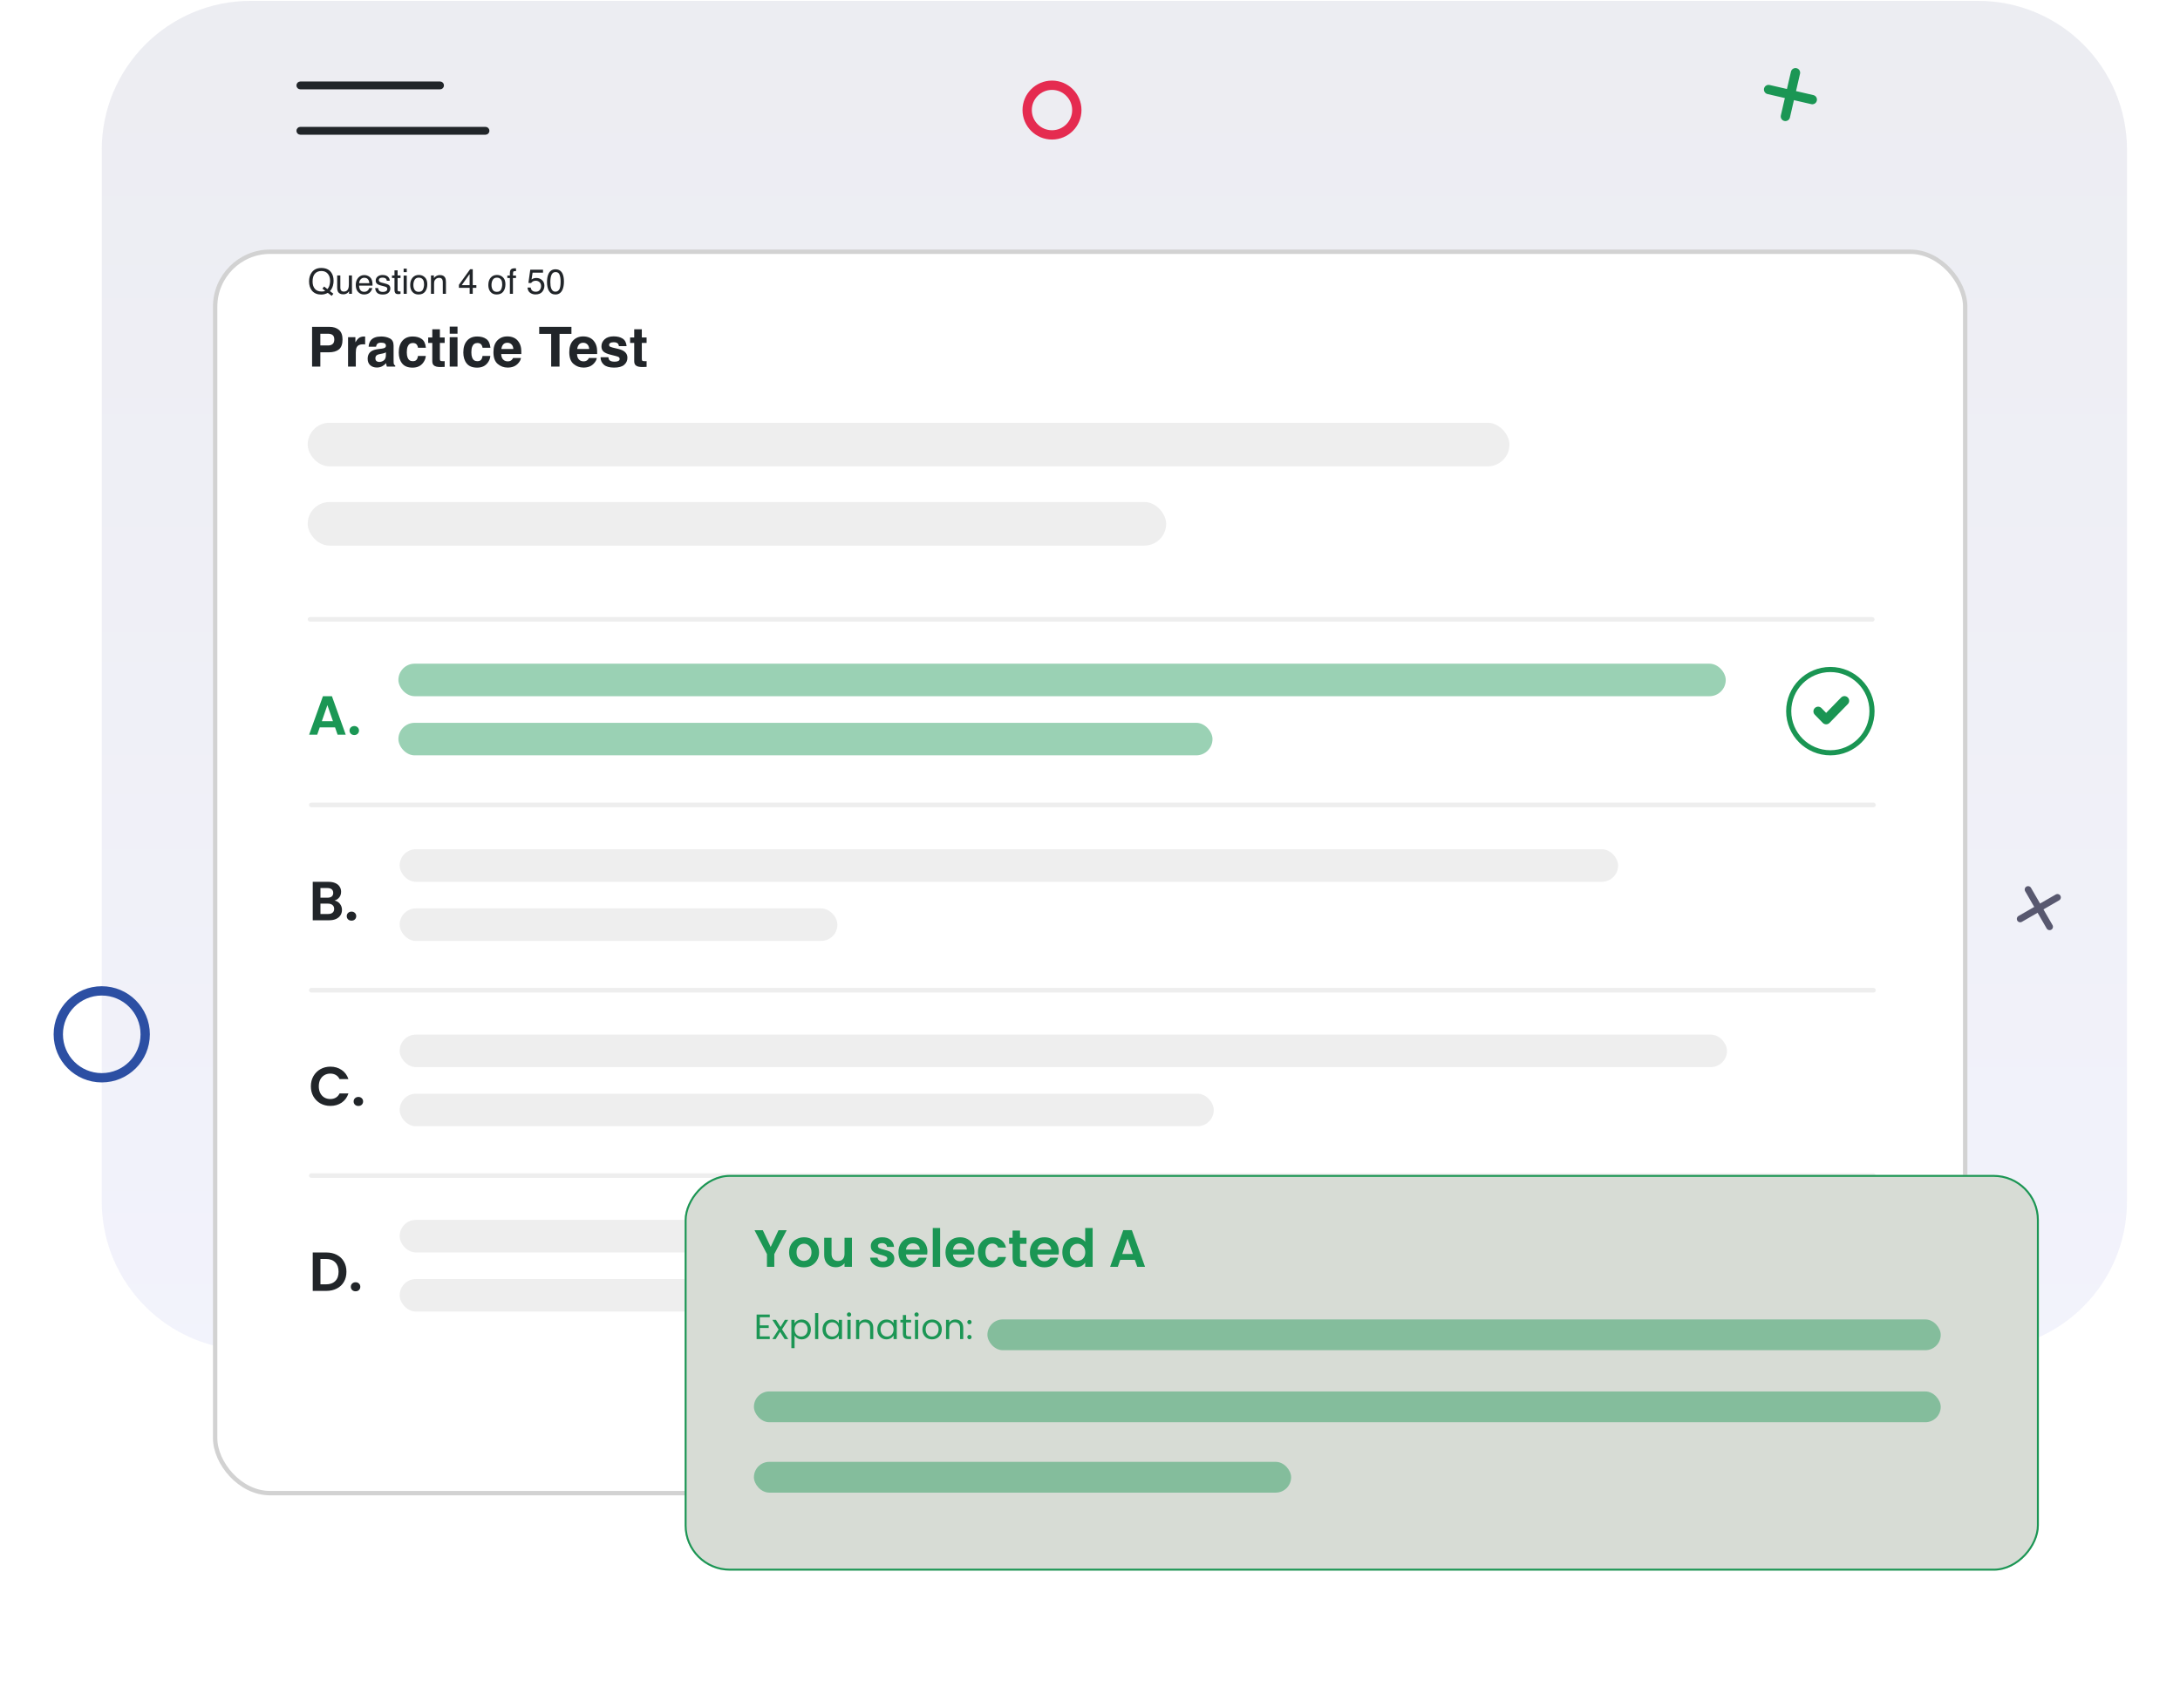 <svg viewBox="0 0 850 666" fill="none" xmlns="http://www.w3.org/2000/svg">
<path opacity="0.1" d="M771.248 0.333H97.758C65.677 0.333 39.671 26.339 39.671 58.42V468.443C39.671 500.524 65.677 526.53 97.758 526.53H771.248C803.329 526.53 829.335 500.524 829.335 468.443V58.42C829.335 26.339 803.329 0.333 771.248 0.333Z" fill="url(#paint0_linear_8_1768)"/>
<path d="M117.112 34.343H171.576C172.146 34.343 172.609 33.881 172.609 33.311C172.609 32.74 172.146 32.279 171.576 32.279H117.112C116.542 32.279 116.079 32.74 116.079 33.311C116.079 33.881 116.542 34.343 117.112 34.343Z" fill="#212529" stroke="#212529"/>
<path d="M117.112 52.036H189.299C189.868 52.036 190.331 51.575 190.331 51.004C190.331 50.434 189.868 49.972 189.299 49.972H117.112C116.542 49.972 116.079 50.434 116.079 51.004C116.079 51.575 116.542 52.036 117.112 52.036Z" fill="#212529" stroke="#212529"/>
<path d="M790.767 346.886L799.151 361.408" stroke="#58586F" stroke-width="2.635" stroke-linecap="round" stroke-linejoin="round"/>
<path d="M802.218 349.955L787.696 358.339" stroke="#58586F" stroke-width="2.635" stroke-linecap="round" stroke-linejoin="round"/>
<circle cx="39.671" cy="403.349" r="16.942" stroke="#2C4FA3" stroke-width="3.63"/>
<g filter="url(#filter0_d_8_1768)">
<rect x="83.032" y="69.874" width="684.077" height="485.824" rx="22.288" fill="white"/>
<rect x="83.889" y="70.732" width="682.363" height="484.109" rx="21.431" stroke="black" stroke-opacity="0.176" stroke-width="1.714"/>
</g>
<path d="M129.989 114.554L129.321 115.362L127.804 114.206C127.439 114.407 127.043 114.567 126.615 114.687C126.192 114.808 125.729 114.868 125.225 114.868C123.702 114.868 122.509 114.369 121.645 113.371C120.883 112.4 120.502 111.185 120.502 109.724C120.502 108.396 120.832 107.261 121.491 106.317C122.337 105.105 123.589 104.499 125.246 104.499C126.978 104.499 128.261 105.056 129.094 106.17C129.744 107.038 130.069 108.149 130.069 109.503C130.069 110.136 129.991 110.744 129.835 111.327C129.599 112.218 129.2 112.944 128.639 113.505L129.989 114.554ZM125.386 113.679C125.662 113.679 125.92 113.661 126.161 113.625C126.401 113.585 126.611 113.509 126.789 113.398L125.713 112.556L126.381 111.735L127.664 112.73C128.069 112.267 128.343 111.748 128.486 111.173C128.633 110.599 128.706 110.049 128.706 109.523C128.706 108.37 128.403 107.441 127.798 106.737C127.196 106.034 126.372 105.682 125.326 105.682C124.266 105.682 123.426 106.02 122.807 106.697C122.188 107.37 121.878 108.408 121.878 109.811C121.878 110.991 122.175 111.931 122.767 112.63C123.364 113.329 124.237 113.679 125.386 113.679ZM132.701 107.426V112.176C132.701 112.541 132.759 112.839 132.875 113.071C133.089 113.498 133.487 113.712 134.071 113.712C134.908 113.712 135.478 113.338 135.781 112.59C135.946 112.189 136.028 111.639 136.028 110.94V107.426H137.231V114.581H136.095L136.108 113.525C135.952 113.797 135.759 114.026 135.527 114.213C135.068 114.587 134.512 114.774 133.857 114.774C132.837 114.774 132.142 114.434 131.773 113.752C131.572 113.387 131.472 112.899 131.472 112.289V107.426H132.701ZM142.094 107.265C142.602 107.265 143.094 107.385 143.571 107.626C144.047 107.862 144.41 108.169 144.66 108.548C144.9 108.909 145.06 109.33 145.141 109.811C145.212 110.14 145.248 110.666 145.248 111.387H140.003C140.025 112.113 140.197 112.697 140.518 113.138C140.838 113.574 141.335 113.792 142.007 113.792C142.635 113.792 143.136 113.585 143.511 113.171C143.724 112.93 143.876 112.652 143.965 112.336H145.147C145.116 112.599 145.011 112.893 144.833 113.218C144.66 113.538 144.464 113.801 144.245 114.006C143.88 114.362 143.428 114.603 142.889 114.728C142.6 114.799 142.272 114.834 141.907 114.834C141.016 114.834 140.262 114.512 139.642 113.866C139.023 113.215 138.714 112.307 138.714 111.14C138.714 109.991 139.026 109.058 139.649 108.341C140.273 107.624 141.088 107.265 142.094 107.265ZM144.012 110.432C143.963 109.911 143.849 109.494 143.671 109.183C143.341 108.604 142.791 108.314 142.021 108.314C141.468 108.314 141.005 108.514 140.631 108.915C140.257 109.312 140.059 109.817 140.037 110.432H144.012ZM147.445 112.336C147.481 112.737 147.581 113.044 147.746 113.258C148.049 113.645 148.575 113.839 149.323 113.839C149.768 113.839 150.16 113.743 150.499 113.552C150.837 113.356 151.006 113.055 151.006 112.65C151.006 112.343 150.87 112.109 150.599 111.948C150.425 111.85 150.082 111.737 149.57 111.608L148.615 111.367C148.004 111.216 147.555 111.046 147.265 110.859C146.748 110.534 146.49 110.084 146.49 109.51C146.49 108.833 146.733 108.285 147.218 107.866C147.708 107.448 148.365 107.238 149.189 107.238C150.267 107.238 151.044 107.555 151.521 108.187C151.819 108.588 151.964 109.02 151.955 109.483H150.819C150.797 109.212 150.701 108.964 150.532 108.742C150.256 108.425 149.777 108.267 149.096 108.267C148.641 108.267 148.296 108.354 148.06 108.528C147.829 108.702 147.713 108.931 147.713 109.216C147.713 109.528 147.866 109.777 148.174 109.964C148.352 110.076 148.615 110.174 148.962 110.258L149.757 110.452C150.621 110.661 151.2 110.864 151.494 111.06C151.962 111.367 152.195 111.85 152.195 112.51C152.195 113.146 151.953 113.696 151.467 114.16C150.986 114.623 150.251 114.854 149.263 114.854C148.198 114.854 147.443 114.614 146.998 114.133C146.557 113.647 146.321 113.048 146.29 112.336H147.445ZM153.812 105.428H155.028V107.426H156.17V108.408H155.028V113.077C155.028 113.327 155.113 113.494 155.282 113.578C155.375 113.627 155.531 113.652 155.75 113.652C155.807 113.652 155.87 113.652 155.937 113.652C156.003 113.647 156.081 113.641 156.17 113.632V114.581C156.032 114.621 155.888 114.65 155.736 114.667C155.589 114.685 155.429 114.694 155.255 114.694C154.694 114.694 154.313 114.552 154.113 114.267C153.912 113.977 153.812 113.603 153.812 113.144V108.408H152.843V107.426H153.812V105.428ZM157.38 107.459H158.602V114.581H157.38V107.459ZM157.38 104.767H158.602V106.129H157.38V104.767ZM163.265 113.806C164.063 113.806 164.608 113.505 164.902 112.904C165.201 112.298 165.35 111.625 165.35 110.886C165.35 110.218 165.243 109.675 165.029 109.256C164.691 108.597 164.107 108.267 163.279 108.267C162.544 108.267 162.009 108.548 161.675 109.109C161.341 109.67 161.174 110.347 161.174 111.14C161.174 111.902 161.341 112.536 161.675 113.044C162.009 113.552 162.539 113.806 163.265 113.806ZM163.312 107.218C164.234 107.218 165.014 107.526 165.65 108.14C166.287 108.755 166.606 109.659 166.606 110.853C166.606 112.006 166.325 112.959 165.764 113.712C165.203 114.465 164.332 114.841 163.152 114.841C162.168 114.841 161.386 114.509 160.807 113.846C160.228 113.178 159.938 112.282 159.938 111.16C159.938 109.958 160.243 109 160.854 108.287C161.464 107.575 162.283 107.218 163.312 107.218ZM168.042 107.426H169.184V108.441C169.523 108.022 169.882 107.722 170.26 107.539C170.639 107.357 171.06 107.265 171.523 107.265C172.538 107.265 173.224 107.619 173.58 108.327C173.776 108.715 173.874 109.269 173.874 109.991V114.581H172.652V110.071C172.652 109.635 172.587 109.283 172.458 109.016C172.244 108.57 171.857 108.347 171.296 108.347C171.011 108.347 170.777 108.376 170.594 108.434C170.265 108.532 169.975 108.728 169.726 109.022C169.525 109.258 169.394 109.503 169.331 109.757C169.274 110.007 169.245 110.365 169.245 110.833V114.581H168.042V107.426ZM183.107 111.193V106.858L180.041 111.193H183.107ZM183.127 114.581V112.242H178.932V111.067L183.314 104.987H184.33V111.193H185.739V112.242H184.33V114.581H183.127ZM193.729 113.806C194.527 113.806 195.072 113.505 195.366 112.904C195.665 112.298 195.814 111.625 195.814 110.886C195.814 110.218 195.707 109.675 195.493 109.256C195.155 108.597 194.571 108.267 193.743 108.267C193.008 108.267 192.473 108.548 192.139 109.109C191.805 109.67 191.638 110.347 191.638 111.14C191.638 111.902 191.805 112.536 192.139 113.044C192.473 113.552 193.003 113.806 193.729 113.806ZM193.776 107.218C194.698 107.218 195.477 107.526 196.114 108.14C196.751 108.755 197.07 109.659 197.07 110.853C197.07 112.006 196.789 112.959 196.228 113.712C195.667 114.465 194.796 114.841 193.616 114.841C192.632 114.841 191.85 114.509 191.271 113.846C190.692 113.178 190.402 112.282 190.402 111.16C190.402 109.958 190.707 109 191.318 108.287C191.928 107.575 192.747 107.218 193.776 107.218ZM198.807 106.337C198.825 105.838 198.911 105.473 199.067 105.241C199.348 104.831 199.889 104.626 200.691 104.626C200.766 104.626 200.844 104.629 200.924 104.633C201.005 104.637 201.096 104.644 201.198 104.653V105.749C201.074 105.74 200.982 105.735 200.924 105.735C200.871 105.731 200.82 105.729 200.771 105.729C200.406 105.729 200.187 105.824 200.116 106.016C200.045 106.203 200.009 106.684 200.009 107.459H201.198V108.408H199.996V114.581H198.807V108.408H197.811V107.459H198.807V106.337ZM206.93 112.142C207.011 112.828 207.329 113.302 207.886 113.565C208.171 113.699 208.5 113.766 208.875 113.766C209.587 113.766 210.115 113.538 210.458 113.084C210.801 112.63 210.972 112.127 210.972 111.574C210.972 110.906 210.767 110.39 210.358 110.024C209.952 109.659 209.465 109.477 208.895 109.477C208.48 109.477 208.124 109.557 207.826 109.717C207.532 109.877 207.28 110.1 207.071 110.385L206.029 110.325L206.757 105.174H211.727V106.337H207.659L207.251 108.996C207.474 108.826 207.685 108.699 207.886 108.615C208.242 108.468 208.654 108.394 209.122 108.394C209.999 108.394 210.743 108.677 211.353 109.243C211.963 109.808 212.268 110.525 212.268 111.394C212.268 112.298 211.988 113.095 211.427 113.786C210.87 114.476 209.979 114.821 208.754 114.821C207.975 114.821 207.285 114.603 206.683 114.166C206.086 113.725 205.752 113.051 205.681 112.142H206.93ZM216.557 105.014C217.795 105.014 218.691 105.524 219.243 106.544C219.671 107.332 219.884 108.412 219.884 109.784C219.884 111.084 219.691 112.16 219.303 113.011C218.742 114.231 217.824 114.841 216.551 114.841C215.402 114.841 214.546 114.342 213.985 113.345C213.518 112.512 213.284 111.394 213.284 109.991C213.284 108.904 213.424 107.971 213.705 107.192C214.23 105.74 215.181 105.014 216.557 105.014ZM216.544 113.745C217.167 113.745 217.664 113.469 218.034 112.917C218.403 112.365 218.588 111.336 218.588 109.831C218.588 108.744 218.455 107.851 218.187 107.152C217.92 106.448 217.401 106.096 216.631 106.096C215.923 106.096 215.404 106.43 215.074 107.098C214.749 107.762 214.587 108.742 214.587 110.038C214.587 111.013 214.691 111.797 214.901 112.389C215.221 113.293 215.769 113.745 216.544 113.745Z" fill="#212529"/>
<path d="M127.179 488.419C128.754 488.419 130.135 488.727 131.323 489.342C132.525 489.958 133.448 490.838 134.093 491.983C134.751 493.114 135.08 494.431 135.08 495.934C135.08 497.437 134.751 498.753 134.093 499.884C133.448 501.001 132.525 501.867 131.323 502.482C130.135 503.098 128.754 503.405 127.179 503.405H121.94V488.419H127.179ZM127.072 500.85C128.646 500.85 129.863 500.421 130.722 499.562C131.581 498.703 132.01 497.494 132.01 495.934C132.01 494.373 131.581 493.157 130.722 492.284C129.863 491.396 128.646 490.953 127.072 490.953H124.946V500.85H127.072ZM138.661 503.556C138.117 503.556 137.667 503.391 137.309 503.062C136.965 502.718 136.793 502.296 136.793 501.795C136.793 501.294 136.965 500.879 137.309 500.55C137.667 500.206 138.117 500.034 138.661 500.034C139.191 500.034 139.628 500.206 139.971 500.55C140.315 500.879 140.486 501.294 140.486 501.795C140.486 502.296 140.315 502.718 139.971 503.062C139.628 503.391 139.191 503.556 138.661 503.556Z" fill="#212529"/>
<rect opacity="0.44" x="155.828" y="475.716" width="475.086" height="12.686" rx="6.343" fill="#D9D9D9"/>
<rect opacity="0.44" x="120.459" y="457.536" width="610.941" height="1.796" rx="0.898" fill="#D9D9D9"/>
<rect opacity="0.44" x="155.828" y="498.781" width="170.68" height="12.686" rx="6.343" fill="#D9D9D9"/>
<path d="M121.21 423.622C121.21 422.148 121.54 420.831 122.198 419.672C122.871 418.498 123.78 417.589 124.925 416.945C126.084 416.286 127.38 415.957 128.811 415.957C130.486 415.957 131.953 416.387 133.212 417.245C134.472 418.104 135.352 419.292 135.853 420.81H132.396C132.053 420.094 131.566 419.557 130.936 419.199C130.321 418.841 129.605 418.663 128.789 418.663C127.916 418.663 127.136 418.87 126.449 419.285C125.776 419.686 125.247 420.258 124.86 421.003C124.488 421.747 124.302 422.62 124.302 423.622C124.302 424.61 124.488 425.483 124.86 426.242C125.247 426.986 125.776 427.566 126.449 427.981C127.136 428.381 127.916 428.582 128.789 428.582C129.605 428.582 130.321 428.403 130.936 428.045C131.566 427.673 132.053 427.129 132.396 426.413H135.853C135.352 427.945 134.472 429.14 133.212 429.999C131.967 430.843 130.5 431.266 128.811 431.266C127.38 431.266 126.084 430.943 124.925 430.299C123.78 429.641 122.871 428.732 122.198 427.573C121.54 426.413 121.21 425.096 121.21 423.622ZM139.752 431.287C139.208 431.287 138.757 431.122 138.399 430.793C138.055 430.45 137.884 430.027 137.884 429.526C137.884 429.025 138.055 428.61 138.399 428.281C138.757 427.938 139.208 427.766 139.752 427.766C140.281 427.766 140.718 427.938 141.061 428.281C141.405 428.61 141.577 429.025 141.577 429.526C141.577 430.027 141.405 430.45 141.061 430.793C140.718 431.122 140.281 431.287 139.752 431.287Z" fill="#212529"/>
<rect opacity="0.44" x="155.828" y="403.448" width="517.545" height="12.686" rx="6.343" fill="#D9D9D9"/>
<rect opacity="0.44" x="120.459" y="385.268" width="610.941" height="1.796" rx="0.898" fill="#D9D9D9"/>
<rect opacity="0.44" x="155.828" y="426.513" width="317.425" height="12.686" rx="6.343" fill="#D9D9D9"/>
<path d="M130.443 351.183C131.287 351.341 131.981 351.763 132.525 352.45C133.069 353.137 133.341 353.924 133.341 354.812C133.341 355.613 133.141 356.322 132.74 356.937C132.353 357.538 131.788 358.011 131.044 358.354C130.299 358.698 129.419 358.87 128.403 358.87H121.94V343.883H128.124C129.14 343.883 130.013 344.048 130.743 344.377C131.488 344.706 132.046 345.164 132.418 345.751C132.804 346.338 132.998 347.004 132.998 347.748C132.998 348.621 132.761 349.351 132.289 349.938C131.831 350.525 131.216 350.94 130.443 351.183ZM124.946 350.067H127.694C128.41 350.067 128.961 349.909 129.348 349.594C129.734 349.265 129.927 348.8 129.927 348.199C129.927 347.598 129.734 347.133 129.348 346.803C128.961 346.474 128.41 346.31 127.694 346.31H124.946V350.067ZM127.974 356.422C128.704 356.422 129.269 356.25 129.67 355.907C130.085 355.563 130.292 355.077 130.292 354.447C130.292 353.803 130.078 353.302 129.648 352.944C129.219 352.572 128.639 352.386 127.909 352.386H124.946V356.422H127.974ZM137.068 359.02C136.524 359.02 136.073 358.855 135.715 358.526C135.372 358.183 135.2 357.76 135.2 357.259C135.2 356.758 135.372 356.343 135.715 356.014C136.073 355.671 136.524 355.499 137.068 355.499C137.597 355.499 138.034 355.671 138.378 356.014C138.721 356.343 138.893 356.758 138.893 357.259C138.893 357.76 138.721 358.183 138.378 358.526C138.034 358.855 137.597 359.02 137.068 359.02Z" fill="#212529"/>
<rect opacity="0.44" x="155.828" y="331.181" width="475.086" height="12.686" rx="6.343" fill="#D9D9D9"/>
<rect opacity="0.44" x="120.459" y="313" width="610.941" height="1.796" rx="0.898" fill="#D9D9D9"/>
<rect opacity="0.44" x="155.828" y="354.246" width="170.68" height="12.686" rx="6.343" fill="#D9D9D9"/>
<path d="M131.627 286.501L130.639 283.645H124.671L123.683 286.501H120.527L125.916 271.493H129.416L134.805 286.501H131.627ZM129.824 281.241L127.655 274.971L125.487 281.241H129.824ZM139.975 284.891C139.975 285.878 139.202 286.651 138.15 286.651C137.055 286.651 136.282 285.878 136.282 284.891C136.282 283.903 137.055 283.13 138.15 283.13C139.202 283.13 139.975 283.903 139.975 284.891Z" fill="#1B9755"/>
<rect opacity="0.44" x="155.338" y="258.812" width="517.545" height="12.686" rx="6.343" fill="#1B9755"/>
<circle cx="713.671" cy="277.323" r="16.239" stroke="#1A9553" stroke-width="2"/>
<path d="M708.903 277.415L712.029 280.624L719.173 273.289" stroke="#1A9553" stroke-width="3.668" stroke-linecap="round" stroke-linejoin="round"/>
<rect opacity="0.44" x="119.969" y="240.631" width="610.941" height="1.796" rx="0.898" fill="#D9D9D9"/>
<rect opacity="0.44" x="155.338" y="281.876" width="317.425" height="12.686" rx="6.343" fill="#1B9755"/>
<rect opacity="0.44" x="119.968" y="164.868" width="468.582" height="16.996" rx="8.498" fill="#D9D9D9"/>
<rect opacity="0.44" x="119.968" y="195.77" width="334.728" height="16.996" rx="8.498" fill="#D9D9D9"/>
<path d="M130.343 132.389C130.343 131.582 130.129 131.007 129.701 130.663C129.28 130.319 128.688 130.148 127.923 130.148H124.903V134.714H127.923C128.688 134.714 129.28 134.529 129.701 134.157C130.129 133.785 130.343 133.196 130.343 132.389ZM133.553 132.368C133.553 134.199 133.09 135.493 132.164 136.251C131.238 137.008 129.915 137.387 128.197 137.387H124.903V142.964H121.683V127.454H128.439C129.996 127.454 131.238 127.854 132.164 128.653C133.09 129.453 133.553 130.691 133.553 132.368ZM141.971 131.221C142.027 131.221 142.073 131.224 142.108 131.231C142.15 131.231 142.238 131.235 142.371 131.242V134.315C142.181 134.294 142.013 134.28 141.866 134.272C141.718 134.265 141.599 134.262 141.508 134.262C140.301 134.262 139.491 134.655 139.077 135.441C138.846 135.882 138.73 136.563 138.73 137.482V142.964H135.71V131.494H138.572V133.494C139.035 132.729 139.439 132.207 139.782 131.926C140.343 131.456 141.073 131.221 141.971 131.221ZM150.463 137.387C150.274 137.507 150.081 137.605 149.884 137.682C149.695 137.752 149.432 137.819 149.095 137.882L148.422 138.008C147.79 138.12 147.338 138.257 147.064 138.418C146.601 138.692 146.37 139.117 146.37 139.692C146.37 140.204 146.51 140.576 146.79 140.807C147.078 141.032 147.425 141.144 147.832 141.144C148.478 141.144 149.07 140.954 149.611 140.576C150.158 140.197 150.442 139.506 150.463 138.503V137.387ZM148.642 135.988C149.197 135.918 149.593 135.83 149.832 135.725C150.259 135.542 150.473 135.258 150.473 134.872C150.473 134.402 150.309 134.08 149.979 133.904C149.656 133.722 149.179 133.631 148.548 133.631C147.839 133.631 147.338 133.806 147.043 134.157C146.833 134.416 146.692 134.767 146.622 135.209H143.728C143.791 134.206 144.072 133.382 144.57 132.736C145.363 131.726 146.724 131.221 148.653 131.221C149.909 131.221 151.024 131.47 151.999 131.968C152.974 132.466 153.462 133.406 153.462 134.788V140.05C153.462 140.414 153.469 140.856 153.483 141.375C153.504 141.768 153.564 142.035 153.662 142.175C153.76 142.315 153.907 142.431 154.104 142.522V142.964H150.842C150.751 142.733 150.687 142.515 150.652 142.312C150.617 142.108 150.589 141.877 150.568 141.617C150.154 142.066 149.677 142.449 149.137 142.764C148.492 143.136 147.762 143.322 146.948 143.322C145.91 143.322 145.051 143.027 144.37 142.438C143.697 141.842 143.36 141 143.36 139.913C143.36 138.503 143.904 137.482 144.991 136.851C145.587 136.507 146.464 136.261 147.622 136.114L148.642 135.988ZM162.985 135.609C162.929 135.181 162.785 134.795 162.554 134.451C162.217 133.988 161.694 133.757 160.986 133.757C159.976 133.757 159.285 134.258 158.913 135.262C158.716 135.795 158.618 136.503 158.618 137.387C158.618 138.229 158.716 138.906 158.913 139.418C159.271 140.372 159.944 140.849 160.933 140.849C161.635 140.849 162.133 140.66 162.427 140.281C162.722 139.902 162.901 139.411 162.964 138.808H166.026C165.956 139.72 165.626 140.583 165.037 141.396C164.097 142.708 162.704 143.364 160.859 143.364C159.014 143.364 157.657 142.817 156.787 141.723C155.917 140.628 155.482 139.208 155.482 137.461C155.482 135.49 155.963 133.957 156.924 132.862C157.885 131.768 159.211 131.221 160.902 131.221C162.34 131.221 163.515 131.544 164.427 132.189C165.346 132.834 165.889 133.974 166.058 135.609H162.985ZM166.952 133.736V131.6H168.552V128.401H171.519V131.6H173.382V133.736H171.519V139.797C171.519 140.267 171.579 140.562 171.698 140.681C171.817 140.793 172.182 140.849 172.792 140.849C172.884 140.849 172.978 140.849 173.076 140.849C173.182 140.842 173.283 140.835 173.382 140.828V143.07L171.961 143.122C170.544 143.171 169.576 142.926 169.057 142.386C168.72 142.042 168.552 141.512 168.552 140.797V133.736H166.952ZM178.391 130.127H175.349V127.359H178.391V130.127ZM175.349 131.494H178.391V142.964H175.349V131.494ZM188.156 135.609C188.1 135.181 187.956 134.795 187.724 134.451C187.388 133.988 186.865 133.757 186.156 133.757C185.146 133.757 184.455 134.258 184.083 135.262C183.887 135.795 183.789 136.503 183.789 137.387C183.789 138.229 183.887 138.906 184.083 139.418C184.441 140.372 185.115 140.849 186.104 140.849C186.805 140.849 187.303 140.66 187.598 140.281C187.893 139.902 188.072 139.411 188.135 138.808H191.197C191.127 139.72 190.797 140.583 190.208 141.396C189.268 142.708 187.875 143.364 186.03 143.364C184.185 143.364 182.828 142.817 181.958 141.723C181.088 140.628 180.653 139.208 180.653 137.461C180.653 135.49 181.133 133.957 182.095 132.862C183.056 131.768 184.382 131.221 186.072 131.221C187.51 131.221 188.685 131.544 189.597 132.189C190.516 132.834 191.06 133.974 191.228 135.609H188.156ZM197.826 133.662C197.132 133.662 196.591 133.88 196.206 134.315C195.827 134.75 195.588 135.339 195.49 136.082H200.152C200.103 135.29 199.861 134.69 199.426 134.283C198.998 133.869 198.465 133.662 197.826 133.662ZM197.826 131.189C198.78 131.189 199.64 131.368 200.404 131.726C201.169 132.084 201.8 132.648 202.298 133.42C202.747 134.101 203.038 134.89 203.172 135.788C203.249 136.314 203.281 137.072 203.266 138.061H195.416C195.459 139.211 195.82 140.018 196.5 140.481C196.914 140.769 197.412 140.912 197.995 140.912C198.612 140.912 199.113 140.737 199.499 140.386C199.71 140.197 199.896 139.934 200.057 139.597H203.119C203.042 140.278 202.688 140.969 202.056 141.67C201.074 142.785 199.699 143.343 197.931 143.343C196.472 143.343 195.185 142.873 194.07 141.933C192.954 140.993 192.396 139.464 192.396 137.345C192.396 135.36 192.898 133.838 193.901 132.778C194.911 131.719 196.22 131.189 197.826 131.189ZM222.807 127.454V130.2H218.167V142.964H214.905V130.2H210.243V127.454H222.807ZM227.395 133.662C226.701 133.662 226.161 133.88 225.775 134.315C225.396 134.75 225.157 135.339 225.059 136.082H229.721C229.672 135.29 229.43 134.69 228.995 134.283C228.567 133.869 228.034 133.662 227.395 133.662ZM227.395 131.189C228.349 131.189 229.209 131.368 229.973 131.726C230.738 132.084 231.369 132.648 231.868 133.42C232.316 134.101 232.608 134.89 232.741 135.788C232.818 136.314 232.85 137.072 232.836 138.061H224.986C225.028 139.211 225.389 140.018 226.069 140.481C226.483 140.769 226.981 140.912 227.564 140.912C228.181 140.912 228.683 140.737 229.068 140.386C229.279 140.197 229.465 139.934 229.626 139.597H232.688C232.611 140.278 232.257 140.969 231.625 141.67C230.643 142.785 229.268 143.343 227.501 143.343C226.041 143.343 224.754 142.873 223.639 141.933C222.523 140.993 221.966 139.464 221.966 137.345C221.966 135.36 222.467 133.838 223.47 132.778C224.48 131.719 225.789 131.189 227.395 131.189ZM237.203 139.302C237.266 139.836 237.403 140.214 237.613 140.439C237.985 140.839 238.672 141.039 239.675 141.039C240.265 141.039 240.731 140.951 241.075 140.776C241.426 140.6 241.601 140.337 241.601 139.986C241.601 139.65 241.461 139.394 241.18 139.218C240.9 139.043 239.858 138.741 238.055 138.313C236.757 137.991 235.842 137.587 235.308 137.103C234.775 136.626 234.509 135.939 234.509 135.041C234.509 133.981 234.923 133.073 235.75 132.315C236.585 131.551 237.757 131.168 239.265 131.168C240.696 131.168 241.861 131.456 242.759 132.031C243.664 132.599 244.183 133.585 244.316 134.988H241.317C241.275 134.602 241.166 134.297 240.991 134.073C240.661 133.666 240.1 133.462 239.307 133.462C238.655 133.462 238.188 133.564 237.908 133.767C237.634 133.971 237.497 134.209 237.497 134.483C237.497 134.827 237.645 135.076 237.939 135.23C238.234 135.391 239.276 135.669 241.064 136.061C242.257 136.342 243.151 136.766 243.748 137.335C244.337 137.91 244.632 138.629 244.632 139.492C244.632 140.628 244.207 141.558 243.358 142.28C242.517 142.996 241.212 143.354 239.444 143.354C237.641 143.354 236.308 142.975 235.445 142.217C234.589 141.453 234.161 140.481 234.161 139.302H237.203ZM245.684 133.736V131.6H247.283V128.401H250.251V131.6H252.113V133.736H250.251V139.797C250.251 140.267 250.311 140.562 250.43 140.681C250.549 140.793 250.914 140.849 251.524 140.849C251.615 140.849 251.71 140.849 251.808 140.849C251.914 140.842 252.015 140.835 252.113 140.828V143.07L250.693 143.122C249.276 143.171 248.308 142.926 247.789 142.386C247.452 142.042 247.283 141.512 247.283 140.797V133.736H245.684Z" fill="#212529"/>
<g filter="url(#filter1_d_8_1768)">
<rect width="528" height="154.304" rx="17.607" transform="matrix(1 0 0 -1 266.958 608.084)" fill="#D7DCD5"/>
<rect x="0.375" y="-0.375" width="527.25" height="153.554" rx="17.232" transform="matrix(1 0 0 -1 266.958 607.334)" stroke="#1B9654" stroke-width="0.75"/>
</g>
<path d="M306.742 479.73L301.907 489.052V494.03H299.039V489.052L294.183 479.73H297.42L300.493 486.266L303.546 479.73H306.742ZM313.436 494.215C312.343 494.215 311.36 493.976 310.486 493.498C309.612 493.006 308.922 492.316 308.416 491.428C307.925 490.541 307.679 489.516 307.679 488.355C307.679 487.194 307.932 486.17 308.437 485.282C308.956 484.395 309.659 483.712 310.547 483.234C311.435 482.742 312.425 482.496 313.518 482.496C314.61 482.496 315.6 482.742 316.488 483.234C317.376 483.712 318.073 484.395 318.578 485.282C319.097 486.17 319.356 487.194 319.356 488.355C319.356 489.516 319.09 490.541 318.557 491.428C318.038 492.316 317.328 493.006 316.427 493.498C315.539 493.976 314.542 494.215 313.436 494.215ZM313.436 491.715C313.955 491.715 314.44 491.592 314.89 491.346C315.355 491.087 315.723 490.705 315.997 490.199C316.27 489.694 316.406 489.079 316.406 488.355C316.406 487.276 316.119 486.45 315.546 485.877C314.986 485.289 314.296 484.996 313.477 484.996C312.657 484.996 311.967 485.289 311.408 485.877C310.861 486.45 310.588 487.276 310.588 488.355C310.588 489.434 310.854 490.268 311.387 490.855C311.933 491.428 312.616 491.715 313.436 491.715ZM332.175 482.681V494.03H329.286V492.596C328.918 493.088 328.433 493.477 327.832 493.764C327.244 494.037 326.603 494.174 325.906 494.174C325.018 494.174 324.233 493.989 323.55 493.621C322.867 493.238 322.328 492.685 321.932 491.961C321.549 491.224 321.358 490.349 321.358 489.339V482.681H324.226V488.929C324.226 489.83 324.451 490.527 324.902 491.019C325.353 491.497 325.967 491.736 326.746 491.736C327.538 491.736 328.16 491.497 328.61 491.019C329.061 490.527 329.286 489.83 329.286 488.929V482.681H332.175ZM344.23 494.215C343.301 494.215 342.468 494.051 341.73 493.723C340.993 493.382 340.405 492.924 339.968 492.35C339.545 491.777 339.313 491.142 339.272 490.445H342.161C342.215 490.882 342.427 491.244 342.796 491.531C343.178 491.818 343.649 491.961 344.209 491.961C344.756 491.961 345.179 491.852 345.479 491.633C345.794 491.415 345.951 491.135 345.951 490.793C345.951 490.425 345.759 490.151 345.377 489.974C345.008 489.783 344.414 489.578 343.595 489.359C342.748 489.154 342.051 488.943 341.505 488.724C340.972 488.506 340.508 488.171 340.112 487.72C339.729 487.27 339.538 486.662 339.538 485.897C339.538 485.269 339.716 484.695 340.071 484.176C340.44 483.657 340.959 483.247 341.628 482.947C342.311 482.646 343.11 482.496 344.025 482.496C345.377 482.496 346.456 482.838 347.262 483.521C348.068 484.19 348.511 485.098 348.593 486.245H345.848C345.807 485.795 345.616 485.439 345.275 485.18C344.947 484.907 344.503 484.77 343.943 484.77C343.424 484.77 343.021 484.866 342.734 485.057C342.461 485.248 342.324 485.515 342.324 485.856C342.324 486.238 342.516 486.532 342.898 486.737C343.28 486.928 343.875 487.126 344.68 487.331C345.5 487.536 346.176 487.748 346.709 487.966C347.241 488.185 347.699 488.526 348.081 488.991C348.477 489.441 348.682 490.042 348.696 490.793C348.696 491.449 348.511 492.036 348.143 492.555C347.788 493.074 347.269 493.484 346.586 493.784C345.916 494.071 345.131 494.215 344.23 494.215ZM361.601 488.11C361.601 488.519 361.574 488.888 361.519 489.216H353.222C353.29 490.035 353.577 490.677 354.082 491.142C354.588 491.606 355.209 491.838 355.947 491.838C357.012 491.838 357.77 491.381 358.221 490.466H361.314C360.986 491.558 360.358 492.46 359.429 493.17C358.501 493.866 357.36 494.215 356.008 494.215C354.915 494.215 353.932 493.976 353.058 493.498C352.197 493.006 351.521 492.316 351.03 491.428C350.552 490.541 350.313 489.516 350.313 488.355C350.313 487.181 350.552 486.15 351.03 485.262C351.508 484.374 352.177 483.691 353.037 483.213C353.898 482.735 354.888 482.496 356.008 482.496C357.087 482.496 358.05 482.728 358.897 483.193C359.757 483.657 360.42 484.32 360.884 485.18C361.362 486.027 361.601 487.003 361.601 488.11ZM358.63 487.29C358.617 486.553 358.35 485.965 357.831 485.528C357.312 485.078 356.677 484.852 355.926 484.852C355.216 484.852 354.615 485.071 354.123 485.508C353.645 485.931 353.352 486.525 353.242 487.29H358.63ZM366.563 478.87V494.03H363.694V478.87H366.563ZM379.947 488.11C379.947 488.519 379.92 488.888 379.865 489.216H371.568C371.636 490.035 371.923 490.677 372.428 491.142C372.934 491.606 373.555 491.838 374.293 491.838C375.358 491.838 376.116 491.381 376.567 490.466H379.66C379.332 491.558 378.704 492.46 377.775 493.17C376.847 493.866 375.706 494.215 374.354 494.215C373.262 494.215 372.278 493.976 371.404 493.498C370.544 493.006 369.868 492.316 369.376 491.428C368.898 490.541 368.659 489.516 368.659 488.355C368.659 487.181 368.898 486.15 369.376 485.262C369.854 484.374 370.523 483.691 371.384 483.213C372.244 482.735 373.234 482.496 374.354 482.496C375.433 482.496 376.396 482.728 377.243 483.193C378.103 483.657 378.766 484.32 379.23 485.18C379.708 486.027 379.947 487.003 379.947 488.11ZM376.976 487.29C376.963 486.553 376.696 485.965 376.177 485.528C375.658 485.078 375.023 484.852 374.272 484.852C373.562 484.852 372.961 485.071 372.469 485.508C371.991 485.931 371.698 486.525 371.588 487.29H376.976ZM381.303 488.355C381.303 487.181 381.542 486.156 382.02 485.282C382.498 484.395 383.16 483.712 384.007 483.234C384.854 482.742 385.824 482.496 386.916 482.496C388.323 482.496 389.484 482.851 390.399 483.561C391.328 484.258 391.949 485.241 392.263 486.512H389.17C389.006 486.02 388.726 485.637 388.33 485.364C387.948 485.078 387.47 484.934 386.896 484.934C386.076 484.934 385.428 485.235 384.95 485.836C384.472 486.423 384.233 487.263 384.233 488.355C384.233 489.434 384.472 490.274 384.95 490.875C385.428 491.463 386.076 491.756 386.896 491.756C388.057 491.756 388.815 491.237 389.17 490.199H392.263C391.949 491.428 391.328 492.405 390.399 493.129C389.47 493.853 388.31 494.215 386.916 494.215C385.824 494.215 384.854 493.976 384.007 493.498C383.16 493.006 382.498 492.323 382.02 491.449C381.542 490.561 381.303 489.53 381.303 488.355ZM397.704 485.037V490.527C397.704 490.909 397.793 491.189 397.97 491.367C398.162 491.531 398.476 491.613 398.913 491.613H400.244V494.03H398.442C396.024 494.03 394.815 492.856 394.815 490.507V485.037H393.463V482.681H394.815V479.874H397.704V482.681H400.244V485.037H397.704ZM412.858 488.11C412.858 488.519 412.831 488.888 412.776 489.216H404.479C404.547 490.035 404.834 490.677 405.339 491.142C405.845 491.606 406.466 491.838 407.204 491.838C408.269 491.838 409.027 491.381 409.478 490.466H412.571C412.243 491.558 411.615 492.46 410.686 493.17C409.758 493.866 408.617 494.215 407.265 494.215C406.172 494.215 405.189 493.976 404.315 493.498C403.455 493.006 402.779 492.316 402.287 491.428C401.809 490.541 401.57 489.516 401.57 488.355C401.57 487.181 401.809 486.15 402.287 485.262C402.765 484.374 403.434 483.691 404.295 483.213C405.155 482.735 406.145 482.496 407.265 482.496C408.344 482.496 409.307 482.728 410.154 483.193C411.014 483.657 411.677 484.32 412.141 485.18C412.619 486.027 412.858 487.003 412.858 488.11ZM409.887 487.29C409.874 486.553 409.607 485.965 409.088 485.528C408.569 485.078 407.934 484.852 407.183 484.852C406.473 484.852 405.872 485.071 405.38 485.508C404.902 485.931 404.609 486.525 404.499 487.29H409.887ZM414.214 488.314C414.214 487.167 414.439 486.15 414.89 485.262C415.354 484.374 415.983 483.691 416.775 483.213C417.567 482.735 418.448 482.496 419.418 482.496C420.155 482.496 420.859 482.66 421.528 482.988C422.197 483.302 422.73 483.725 423.126 484.258V478.87H426.035V494.03H423.126V492.35C422.771 492.91 422.272 493.361 421.63 493.702C420.988 494.044 420.244 494.215 419.397 494.215C418.441 494.215 417.567 493.969 416.775 493.477C415.983 492.985 415.354 492.296 414.89 491.408C414.439 490.507 414.214 489.475 414.214 488.314ZM423.146 488.355C423.146 487.659 423.01 487.065 422.737 486.573C422.463 486.068 422.095 485.685 421.63 485.426C421.166 485.153 420.667 485.016 420.135 485.016C419.602 485.016 419.11 485.146 418.66 485.405C418.209 485.665 417.84 486.047 417.553 486.553C417.28 487.044 417.144 487.632 417.144 488.314C417.144 488.997 417.28 489.598 417.553 490.117C417.84 490.623 418.209 491.012 418.66 491.285C419.124 491.558 419.616 491.695 420.135 491.695C420.667 491.695 421.166 491.565 421.63 491.306C422.095 491.032 422.463 490.65 422.737 490.158C423.01 489.653 423.146 489.052 423.146 488.355ZM442.486 491.306H436.791L435.848 494.03H432.837L437.979 479.71H441.318L446.461 494.03H443.429L442.486 491.306ZM441.708 489.011L439.639 483.029L437.569 489.011H441.708Z" fill="#1B9654"/>
<path d="M300.139 512.638V513.664H296.255V516.85H299.729V517.876H296.255V521.158H300.139V522.184H295.011V512.638H300.139ZM305.934 522.184L304.156 519.394L302.446 522.184H301.147L303.568 518.464L301.147 514.689H302.556L304.333 517.466L306.029 514.689H307.328L304.922 518.396L307.342 522.184H305.934ZM309.811 516.071C310.262 515.278 311.247 514.566 312.614 514.566C314.624 514.566 316.17 516.071 316.17 518.409C316.17 520.734 314.624 522.307 312.614 522.307C311.247 522.307 310.276 521.568 309.811 520.802V525.739H308.566V514.689H309.811V516.071ZM314.898 518.409C314.898 516.645 313.736 515.647 312.354 515.647C311 515.647 309.811 516.686 309.811 518.423C309.811 520.187 311 521.213 312.354 521.213C313.736 521.213 314.898 520.173 314.898 518.409ZM317.808 522.184V512.064H319.052V522.184H317.808ZM320.708 518.409C320.708 516.071 322.254 514.566 324.264 514.566C325.659 514.566 326.616 515.278 327.054 516.057V514.689H328.312V522.184H327.054V520.789C326.602 521.596 325.631 522.307 324.25 522.307C322.254 522.307 320.708 520.734 320.708 518.409ZM327.054 518.423C327.054 516.686 325.878 515.647 324.51 515.647C323.143 515.647 321.98 516.645 321.98 518.409C321.98 520.173 323.143 521.213 324.51 521.213C325.878 521.213 327.054 520.187 327.054 518.423ZM330.415 522.184V514.689H331.659V522.184H330.415ZM331.058 513.472C330.579 513.472 330.21 513.103 330.21 512.624C330.21 512.146 330.579 511.777 331.058 511.777C331.509 511.777 331.878 512.146 331.878 512.624C331.878 513.103 331.509 513.472 331.058 513.472ZM339.264 522.184V517.944C339.264 516.413 338.43 515.633 337.172 515.633C335.9 515.633 335.025 516.426 335.025 518.04V522.184H333.78V514.689H335.025V515.756C335.517 514.977 336.42 514.553 337.432 514.553C339.168 514.553 340.495 515.619 340.495 517.766V522.184H339.264ZM342.063 518.409C342.063 516.071 343.608 514.566 345.618 514.566C347.013 514.566 347.971 515.278 348.408 516.057V514.689H349.666V522.184H348.408V520.789C347.957 521.596 346.986 522.307 345.605 522.307C343.608 522.307 342.063 520.734 342.063 518.409ZM348.408 518.423C348.408 516.686 347.232 515.647 345.865 515.647C344.497 515.647 343.335 516.645 343.335 518.409C343.335 520.173 344.497 521.213 345.865 521.213C347.232 521.213 348.408 520.187 348.408 518.423ZM352.043 520.132V515.715H351.072V514.689H352.043V512.802H353.287V514.689H355.243V515.715H353.287V520.132C353.287 520.871 353.561 521.131 354.327 521.131H355.243V522.184H354.122C352.795 522.184 352.043 521.637 352.043 520.132ZM356.751 522.184V514.689H357.995V522.184H356.751ZM357.393 513.472C356.915 513.472 356.546 513.103 356.546 512.624C356.546 512.146 356.915 511.777 357.393 511.777C357.845 511.777 358.214 512.146 358.214 512.624C358.214 513.103 357.845 513.472 357.393 513.472ZM367.227 518.423C367.227 520.802 365.518 522.307 363.385 522.307C361.265 522.307 359.651 520.802 359.651 518.423C359.651 516.057 361.32 514.566 363.439 514.566C365.573 514.566 367.227 516.057 367.227 518.423ZM360.923 518.423C360.923 520.324 362.085 521.213 363.385 521.213C364.684 521.213 365.956 520.324 365.956 518.423C365.956 516.536 364.711 515.647 363.426 515.647C362.113 515.647 360.923 516.536 360.923 518.423ZM374.347 522.184V517.944C374.347 516.413 373.513 515.633 372.255 515.633C370.983 515.633 370.108 516.426 370.108 518.04V522.184H368.864V514.689H370.108V515.756C370.6 514.977 371.503 514.553 372.515 514.553C374.252 514.553 375.578 515.619 375.578 517.766V522.184H374.347ZM378.828 521.418C378.828 521.896 378.459 522.266 378.008 522.266C377.529 522.266 377.16 521.896 377.16 521.418C377.16 520.939 377.529 520.57 378.008 520.57C378.459 520.57 378.828 520.939 378.828 521.418ZM378.828 515.565C378.828 516.043 378.459 516.413 378.008 516.413C377.529 516.413 377.16 516.043 377.16 515.565C377.16 515.086 377.529 514.717 378.008 514.717C378.459 514.717 378.828 515.086 378.828 515.565Z" fill="#1B9654"/>
<rect opacity="0.44" x="293.958" y="542.616" width="462.75" height="12" rx="6" fill="#1B9654"/>
<rect opacity="0.44" x="293.958" y="570.07" width="209.458" height="12" rx="6" fill="#1B9654"/>
<circle cx="410.183" cy="42.923" r="9.681" stroke="#E52B50" stroke-width="3.63"/>
<path d="M689.585 34.912L706.628 38.848" stroke="#1B9654" stroke-width="3.63" stroke-linecap="round" stroke-linejoin="round"/>
<path d="M700.075 28.358L696.139 45.401" stroke="#1B9654" stroke-width="3.63" stroke-linecap="round" stroke-linejoin="round"/>
<rect opacity="0.44" x="385.002" y="514.53" width="371.706" height="12" rx="6" fill="#1B9654"/>
<defs>
<filter id="filter0_d_8_1768" x="0.737" y="15.011" width="848.667" height="650.414" filterUnits="userSpaceOnUse" color-interpolation-filters="sRGB">
<feFlood flood-opacity="0" result="BackgroundImageFix"/>
<feColorMatrix in="SourceAlpha" type="matrix" values="0 0 0 0 0 0 0 0 0 0 0 0 0 0 0 0 0 0 127 0" result="hardAlpha"/>
<feOffset dy="27.432"/>
<feGaussianBlur stdDeviation="41.148"/>
<feComposite in2="hardAlpha" operator="out"/>
<feColorMatrix type="matrix" values="0 0 0 0 0 0 0 0 0 0 0 0 0 0 0 0 0 0 0.176 0"/>
<feBlend mode="normal" in2="BackgroundImageFix" result="effect1_dropShadow_8_1768"/>
<feBlend mode="normal" in="SourceGraphic" in2="effect1_dropShadow_8_1768" result="shape"/>
</filter>
<filter id="filter1_d_8_1768" x="233.945" y="425.169" width="594.025" height="220.329" filterUnits="userSpaceOnUse" color-interpolation-filters="sRGB">
<feFlood flood-opacity="0" result="BackgroundImageFix"/>
<feColorMatrix in="SourceAlpha" type="matrix" values="0 0 0 0 0 0 0 0 0 0 0 0 0 0 0 0 0 0 127 0" result="hardAlpha"/>
<feOffset dy="4.402"/>
<feGaussianBlur stdDeviation="16.506"/>
<feComposite in2="hardAlpha" operator="out"/>
<feColorMatrix type="matrix" values="0 0 0 0 0 0 0 0 0 0 0 0 0 0 0 0 0 0 0.15 0"/>
<feBlend mode="normal" in2="BackgroundImageFix" result="effect1_dropShadow_8_1768"/>
<feBlend mode="normal" in="SourceGraphic" in2="effect1_dropShadow_8_1768" result="shape"/>
</filter>
<linearGradient id="paint0_linear_8_1768" x1="434.503" y1="0.333" x2="434.503" y2="526.53" gradientUnits="userSpaceOnUse">
<stop stop-color="#484C7D"/>
<stop offset="1" stop-color="#838AE3"/>
</linearGradient>
</defs>
</svg>
